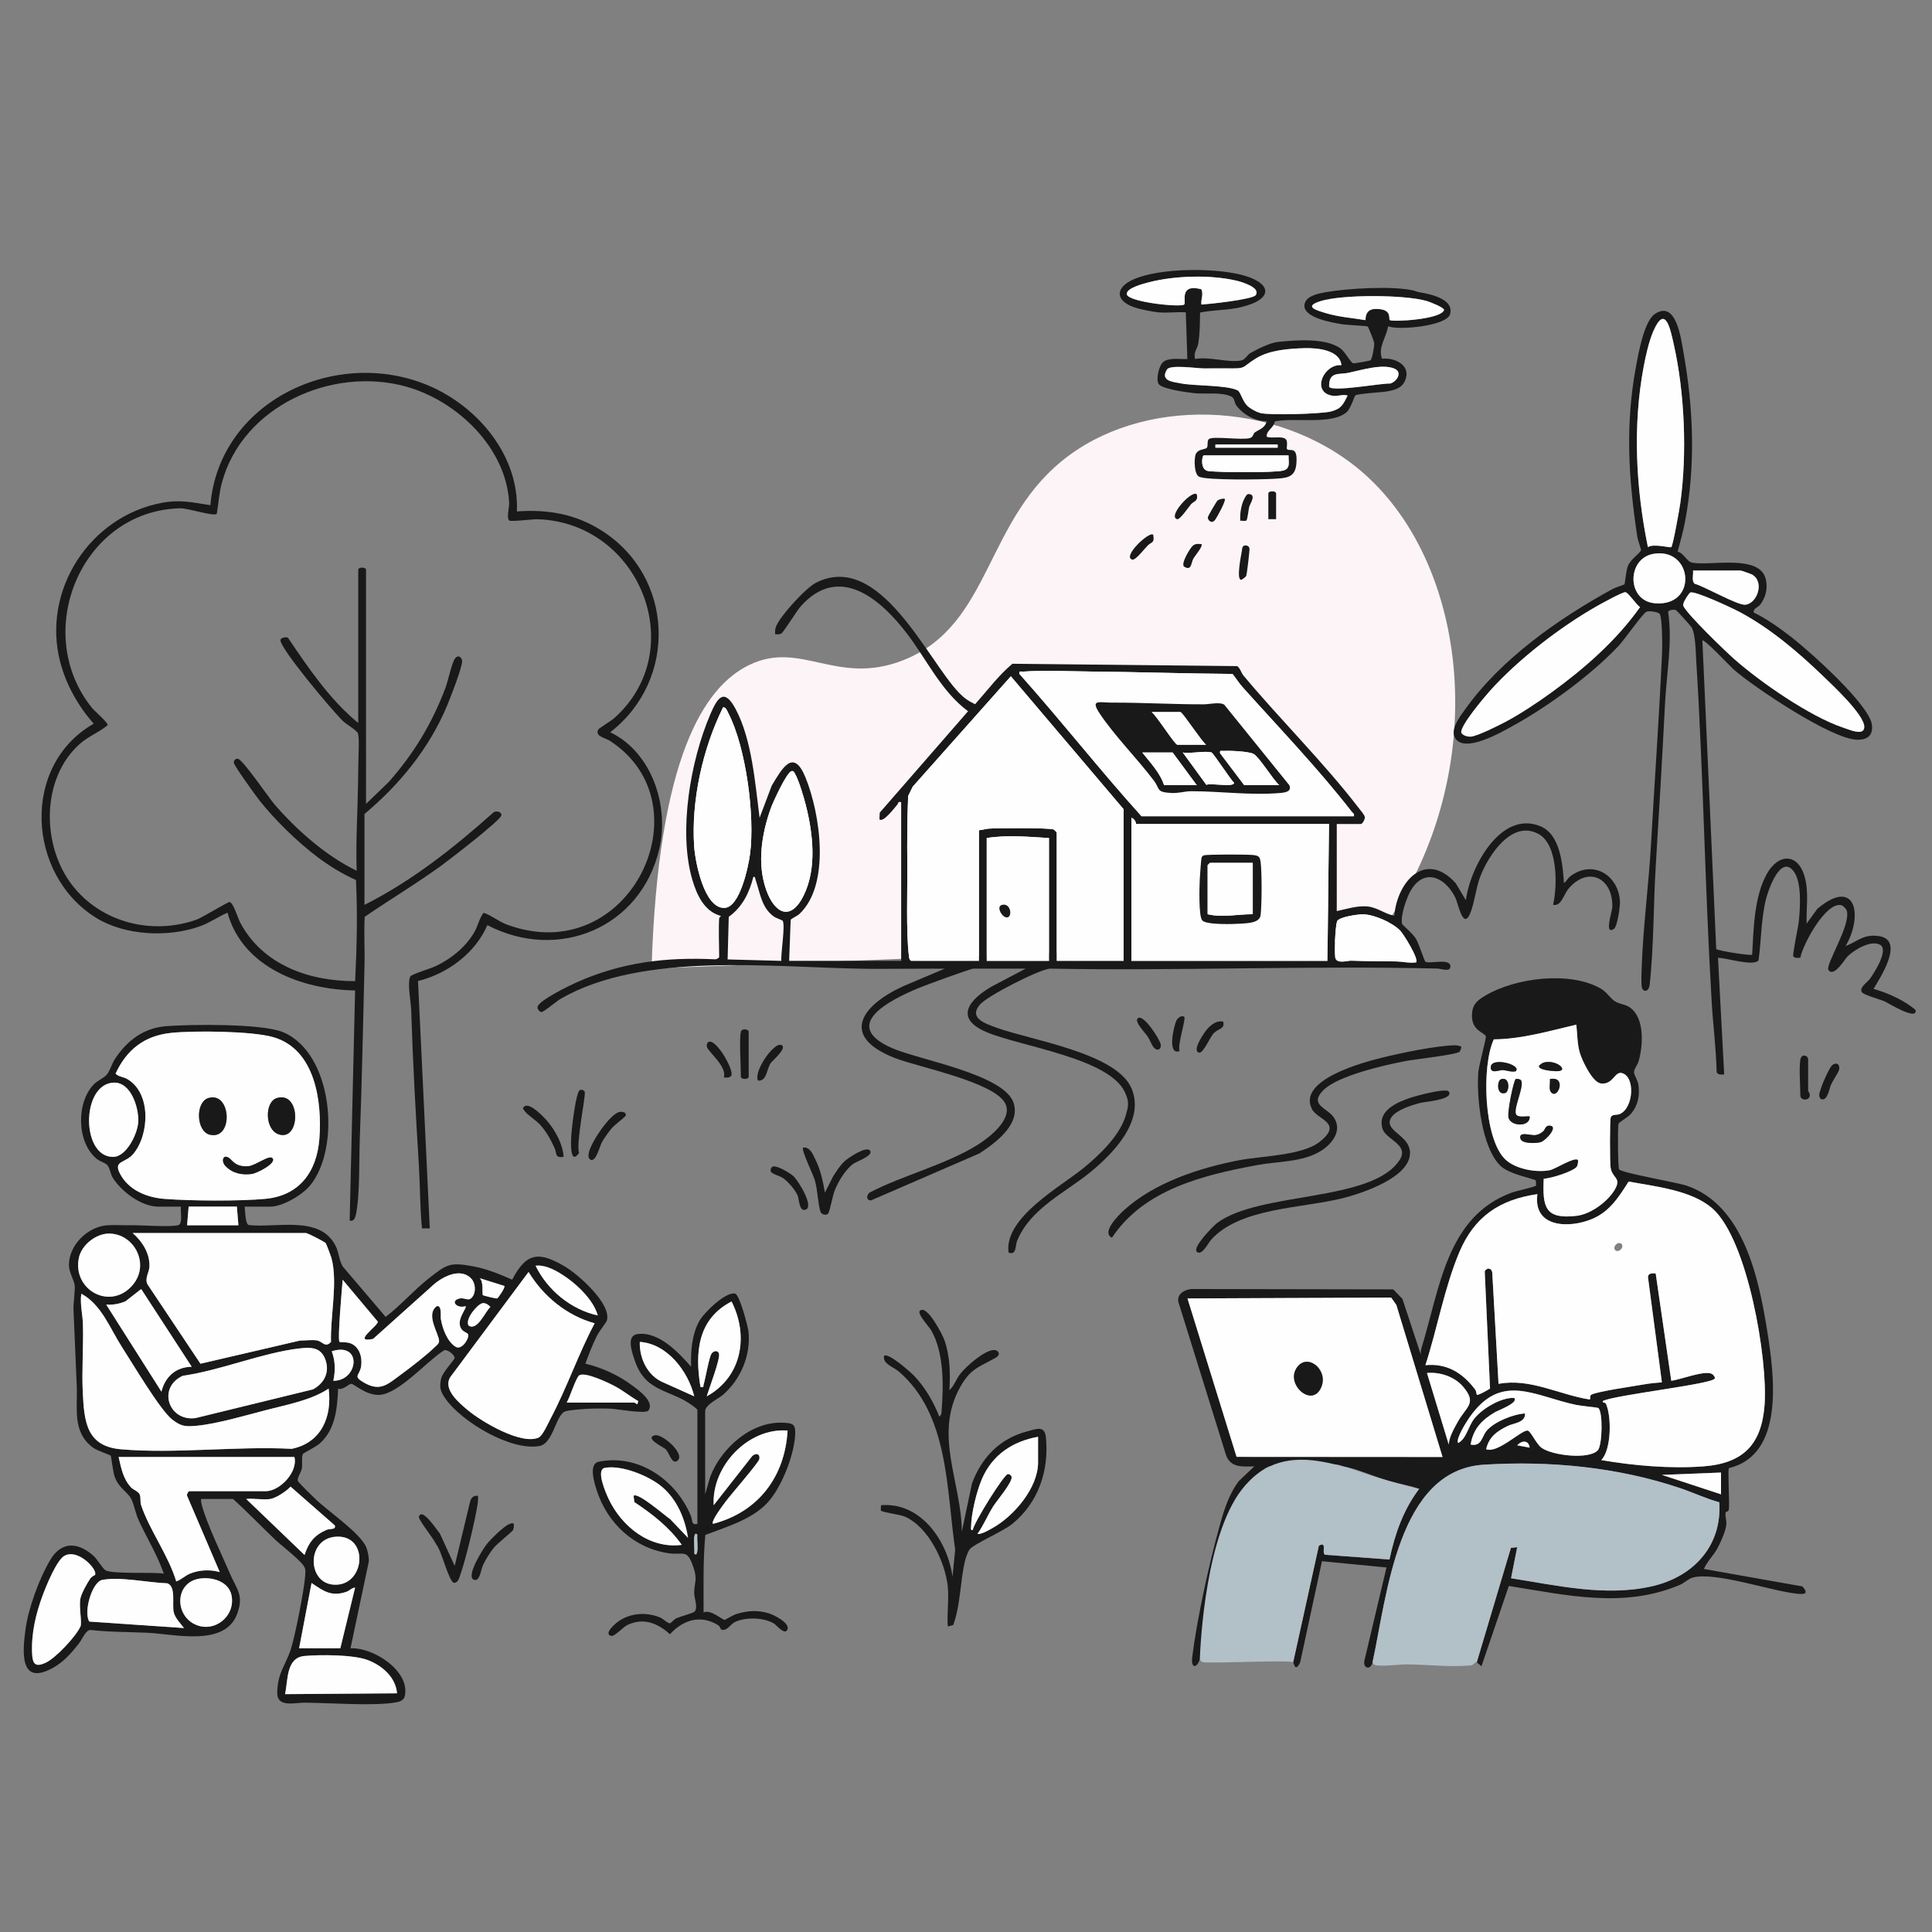 <?xml version="1.0" encoding="UTF-8"?>
<svg xmlns="http://www.w3.org/2000/svg" viewBox="0 0 1024 1024">
  <rect x="0" y="0" width="1024" height="1024" fill="#808080" stroke="none"/>
  <defs>
    <style>
      .cls-1 {
        fill: #fdf4f8;
      }

      .cls-2 {
        fill: #b2c0c8;
      }

      .cls-3 {
        fill: none;
      }

      .cls-4 {
        fill: #191919;
      }

      .cls-5 {
        fill: #fefefe;
      }
    </style>
  </defs>
  <rect class="cls-3" width="1024" height="1024"/>
  <g id="Capa_1" data-name="Capa 1">
    <g>
      <path class="cls-1" d="M728.33,498.53c62.02-80.02,53.23-192.69-2.86-245.21-43.25-40.5-115.04-44.22-158.8-11.98-45.19,33.29-40.43,89.82-87.89,108.57-35.32,13.95-54.29-10.9-81.88,2.64-23.47,11.51-48.11,48.3-51.55,160.75"/>
      <path class="cls-4" d="M635.95,879.4c-1.51,4.76-4.83,5.29-4.04-1.15,2.45-19.83,8.82-48.85,14.17-68.27,2.4-8.71,4.99-17.67,10.5-24.94l8.22-7.84c-6.15.17-12.61.87-14.99-6.03l-25.26-81.16c-.77-4.23,3.21-6.34,6.84-6.8l107.04.19,4.88,5.01,9.71,29.44c.01-1.11.06-2.25.39-3.32,9.8-31.78,13.27-69.7,47.84-82.42,2.2-.81,12.61-3.08,12.82-3.71.14-.42.1-2.39-.14-2.76-.56-.83-13.67-3.12-18.44-7.53-10.16-9.42-13.01-36.68-11.95-49.85.28-3.44,4.24-17.95,4.01-18.89-.52-2.16-7.76-2.89-7.37-11.64.24-5.48,2.83-7.52,7.22-10.13,15.76-9.34,44.72-13.05,61.02-3.63,3.11,1.8,5.07,5.09,7.37,6.64,2.56,1.73,5.53,1.53,8.15,3.4,7.91,5.66,6.92,20.3,4.56,28.48-.53,1.84-2.45,4.18-2.45,5.74s2,4.32,2.34,6.67c.83,5.76-.23,11.17-4.07,15.57-1.6,1.83-6.17,4.27-6.45,5.1-.53,1.61-.36,23.17.27,24.2,1.15,1.9,30.38,6.82,35.85,8.67,30.26,10.25,38.3,49.35,42.77,77.59,3.62,22.86,9.3,65.04-20.39,72.07-.73.85.41,18.59-.02,21.82-.2,1.54-1.57,1.09-1.71,1.74-.43,1.97.61,4.2.31,6.68-.44,3.61-3.04,9.29-4.83,12.55-2.11,3.83-5.36,6.74-7.02,10.7l52.2,9.23c3.56,4,1.2,4.31-3.04,3.86-13.64-1.44-42.79-11.68-54.96-8.58-2.33.6-4.75,2.99-6.84,3.88-29.94,12.68-59.94,5.47-90.74.61l-14.51,42.55-2.5-2.09,18.09-60.63,3.34-.36-3.26,16.45c24.43,3.85,50.09,9.88,74.71,4.26,21.85-4.99,37.19-21.33,35.66-44.53-7.14-1.96-13.9-5.19-20.9-7.54-33.06-11.12-69.06-14.57-103.97-12.37-45.66,2.87-51.2,69.25-58.92,104.73-1,4.58-5.8,3.22-4.04-1.97l11.45-48.31-34.2-3.31-11.55,53.6c-2.72,5.68-3.32.24-3.72,0l13.62-61.81c4.73-2.65,1.14,4.22,3.4,4.82l34.02,2.51c2.79-13.34,7.4-26.51,15.74-37.43-5.25-2.02-10.87-2.7-16.29-4.31-7.95-2.36-16.1-6.27-24.1-7.64-.53-.09-1.25-.76-2.79-.88-11.94-.99-24.03,1.48-35.97.88-2.43.02-11.02,7.69-12.8,9.87-15.11,18.49-16.7,68.32-24.3,92.34ZM835.49,543.08c-14.46,3.37-28.71,7.64-43.73,7.8-6.61,14.19-5.31,52.72,6.09,63.63,5.37,5.14,16.57,7.17,23.68,5.69,2.86-.59,13-7.18,14.79-5.4.3.29-.04,2.55-.41,3.3-1.31,2.66-14.25,6.59-17.69,6.63-.75,15.27.8,21.69,17.6,19.66,7.46-.9,16.79-7.79,20.31-14.31,3.31-6.13-1.78-5.49-2.51-11.55-.35-2.91-.45-24.61.13-26.29.63-1.83,3.24-1.08,4.81-1.79,7.33-3.28,8.25-19.86,1.09-21.7-3.94-1.02-4.56,6.29-11.15,5.5-4.43-.53-9.88-12.01-11.12-16.15-1.42-4.72-1.35-10.13-1.88-15.02ZM907.77,640.64c-11-9.82-30.59-11.76-44.53-14.38-5.19,8.14-9.97,15.81-19.18,19.76-12.13,5.19-31.6,4.84-29.18-13.09-20.18,2.96-33.4,11.93-41.37,30.76-7.85,18.55-11.75,40.65-17.99,59.9,11.5-1.12,19.86,4.23,26.4,12.96.59.78.71,2.62.83,2.71.63.49,5.96-2.57,7.02-3.25l-2.81-62.21c1.3-2.25,3.76-1.66,3.99.78l3.33,58.92c16.6-3.21,32.12,5.76,48.23,8.26.93-.12-.2-1.93.95-2.53,3.4-1.79,22.78-4.52,28.17-5.49,3.01-.54,6.19-.8,9.23-1.07l-7.37-55.71c.02-2.27,2.39-2.1,4.08-1.99l8.26,56.88c4.86-.55,17.38-5.59,21.42-3.7.72.34,1.84,1.54,1.66,2.45-.59,2.97-53.11,8.74-59.36,11.98-.31,1.29,1.15.42,1.62,1.41,3.06,6.43,3.03,24.36-2.45,29.9,17.18,2.95,36.59,4.65,54.04,3.34,21.23-1.59,30.96-11.56,32.53-32.6,1.79-24.09-8.9-87.38-27.49-103.97ZM764.58,772.23l-24.49-80.61-2.74-3.88-107.96.46,26.02,83.96,109.17.07ZM767.87,765.64c.2-4.08,2.82-8.49,4.81-12.09,4.51-8.15,10.46-9.73,2.6-18.8-4.45-5.13-12.28-7.71-18.95-7.02l11.54,37.91ZM846.83,768.73c2.5-2.68,2.84-20.8.25-22.49-.49-.32-9.34-1.13-11.59-1.61-22.67-4.8-39.85-17.52-56.73,6.74-1.43,2.05-7.4,11.41-5.92,13.44,4.49-2.28,5.26-8.86,8.72-13.12,4.28-5.26,14.06-11.05,20.95-10.79,2.67,2.53-8.59,6.65-10.14,7.57-7.06,4.19-11.41,8.71-12.94,17.15,5.99,1.2,5.77-4.09,8.63-7.44,3.95-4.65,14.19-8.72,20.23-9.04.28,4.94-5.99,5.03-9.36,6.71-5.6,2.78-9.72,5.69-11.25,12.24,6.01,2.42,18.46-9.97,21.88-9.9,1.69.04,4.54,6.94,7.39,9.07,5.65,4.22,25.25,6.42,29.88,1.44ZM810.75,767.29c-.45-4.12-4.28-3.94-6.59-1.23l6.59,1.23ZM912.18,780.48l-31.34,1.24,31.34,10.3v-11.54Z"/>
      <path class="cls-4" d="M129.67,639.52c.28,2.17.28,9.15,2.17,9.78,14.7,1.66,37.66-5.35,45.98,10.91,1.79,3.5,1.85,7.61,3.81,11.03l22.78,26.74c8.11-6.21,14.98-14.23,23-20.52,9.5-7.46,11.05-8.57,23.52-6.25,7.09,1.32,14.02,4.16,20.55,7.05,7.61-14.78,14.47-14.91,27.99-6.94,6.91,4.07,24.8,19.8,22.17,28.6-.34,1.12-4.1,5.73-5.22,7.99-2.32,4.67-4.37,9.94-6.16,14.85,9.03,2.2,17.58,6.13,25.01,11.69,3.13,2.34,11.74,8.39,8.44,13.11-1.45,2.07-16.55-.77-19.86-.92-3.59-.16-8.78-.15-12.34.05-2.7.15-9.73.65-11.84,1.35-5.16,1.71-6.3,17.02-13.77,18.38-15.19,2.76-41.36-12.98-49.82-25.12-2.58-3.7-3.31-5.73-2.31-10.51.74-3.5,6.93-9.75,7.16-11.02.27-1.52-4.46-5.55-6.14-3.68-8.68,5.56-23.57,22.8-33.76,23.23-7.09.3-13.3-5.85-14.84-5.84s-4.32,3.48-6.99,2.52c-.47,10.68-1.44,21.83-9.91,29.24-1.75,1.54-8.41,4.9-8.7,5.32-.88,1.3-.21,5.5-.58,7.66s-2.59,5-2.17,6.62c.24.95,8.29,8.65,9.78,10.08,6.6,6.29,23.74,17.92,26.58,25.36.77,2.01,1.4,5.19,1.28,7.35l-9.71,46c11.86-.63,31.51,11.79,28.84,25.13-.47,2.34-2.55,3.15-4.71,3.53-11.8,2.09-35.37.22-48.49.16-5.23-.03-14.59,2.78-14.47-5.32.17-10.53,4.39-14.46,7.1-22.64,2.34-7.06,7.2-31.86,7.72-39.3.1-1.36.23-2.44-.08-3.83-.74-3.3-12.39-12.04-15.51-15-7.6-7.22-14.85-14.84-22.66-21.86h-16.9c-.18,1.17.11,2.19.4,3.31,2.72,10.24,10.48,25.93,14.87,36.25,3.48,8.19,7.49,11.2,3.87,21.2-6.43,17.78-33.16,10.81-47.59,10.14-10.12-.47-20.24-.32-30.32-1.51-2.61.32-4.33,5.06-6.02,7.2-4.18,5.26-8.08,9.84-14.11,13.1-17.56,9.5-15.75-9.1-14.17-20.76,1.53-11.22,7.43-27.29,13.31-36.97s14.61-9.11,22.78-1.78c1.71,1.53,4.72,6.49,6.11,7.49,3.23,2.32,25.55.92,31.08,1.9-3.39-9.89-8.97-18.83-13.33-28.29-1.61-3.49-2.36-8.05-3.8-11.04-1.93-4.01-6.54-5.77-8.82-11.79-1.03-2.71-1.88-10.92-2.19-11.41-.27-.43-7.21-2.63-9.37-4.24-11.14-8.33-8.13-20.66-8.63-32.59-.56-13.36-1.15-26.94-1.72-40.32-.17-4.01.93-9.95.62-13.12-.26-2.64-3.04-6.89-3.04-10.82,0-10.54,9.87-20.22,20.19-21.03,3.42-.27,8.43.06,12.33-.02,5.38-.12,21.8,1.13,25.48-.08,2.51-.82.94-7.54,1.35-9.78h-11.96c-8.97,0-19.6-7.95-24.2-15.38-1.17-1.89-1.54-5.35-3.05-6.84-1.06-1.05-3.64-1.71-5.26-2.99-10.91-8.61-11.21-30.38-1.34-39.94,1.98-1.92,4.96-2.92,6.6-4.94s2.64-5.74,4.22-8.15c6.35-9.7,15.15-16.46,27.12-17.41,13.13-1.03,51.02-1.44,62.02,3.18,26.5,11.14,30.72,61.42,14.26,81.32-4.14,5.01-14.56,11.15-21.01,11.15h-13.61ZM90.74,547.44c-14.17,1.44-23.62,8.92-29.5,21.61,1.69,1.7,4.1,1.64,6.19,2.85,12.76,7.37,11.79,29.29,3.29,39.61-4.22,5.11-10.77,3.45-7.18,10.45,4.5,8.79,14.18,12.73,23.63,13.47,13.82,1.08,39.98,1.28,53.62-.04,17.97-1.74,27.13-14.4,28.48-31.7,1.55-19.78-2.16-47.56-24.4-53.98-11.37-3.28-42.06-3.51-54.13-2.28ZM60.12,573.82c-17.23.9-17.17,39.58-.1,39.35,7.13-.1,13.01-12.49,13.27-18.7.31-7.35-3.86-21.13-13.17-20.65ZM125.54,639.52h-25.56l-.82,9.89h27.21l-.82-9.89ZM57.66,653.83c-6.87.05-14.43,6.05-15.85,12.84-3.55,17.01,16.7,28.22,28.47,14.46,9.45-11.05.84-27.39-12.62-27.3ZM162.24,653.54h-91.94c5.12,4.41,9.13,10.74,8.91,17.74-.09,3.01-2.64,6.29-1.05,9.43l28.08,42.09,52.8-12.28c2.79.04,6.24-.51,8.93-.06,3.08.51,4.35,4.13,7.47.79-.44-13.54,3.77-31.76.17-44.7-.22-.79-2.71-7.39-2.99-7.69-.77-.81-9.24-5.13-10.38-5.32ZM316.84,697.22c-2.11-7.61-9.73-15.24-16.08-19.77-4.62-3.29-11.1-7.28-16.89-6.6,6.23,12.89,18.76,23.25,32.98,26.37ZM315.19,701.36c-14.76-4.06-27.18-14.26-35.04-27.21l-41.51,55.76c-3.97,6.52,4.69,13.65,9.38,17.57,7.17,5.99,28.34,18.59,37.48,14.44,2.16-.98,5.1-7.71,6.37-10.12,8.64-16.32,14.66-34.12,23.32-50.45ZM249.79,677.7c-5.94-6.37-16.21-.61-21.19,4.27l-30.87,27.67c-11.55,2.4,3.02-7.17,2.52-9.15l-18.63-22.21c-.29,3.91-2.86,31.83-1.66,32.97.2.19,3.65,0,5.55.65,4.91,1.67,6.56,7.29,5.93,12.05-.7,5.21-4.72,5.21,1.29,8.75,8.85,5.21,12.78.94,19.79-4.17,4.99-3.64,13.48-10.2,17.76-14.39.92-.9,2.42-1.89,2.45-3.29.08-3.79-7.45-14.13-1.21-18.57,2.84-.6,1.87,5.34,2.15,6.9.9,5.01,3.21,11.62,7.7,14.57,3.53,2.32,7.72-5.03,6.67-6.66-.46-.71-2.39-1.24-3.32-2.47-3.6-4.74,3.09-11.43,2.04-12.35-4.3,1.48-8.36-2.55-3.53-3.97,3.12-.92,5.04,1.97,7.21-.99,1.97-2.7,1.55-7.26-.65-9.62ZM267.37,681.58l-13.19-4.13c2.33,1.68,1.21,8.39,1.73,8.98.26.29,6.97,1.91,7.6,1.78.38-.08,4.21-5.43,3.86-6.63ZM101.63,724.42l-26.8-41.21-8.33,6.5c-3.23,1.38-6.71,2.01-10.21,1.74l29.27,46.15c1.99-7.95,7.68-13.08,16.07-13.19ZM174.18,735.97c-9.14,6.14-22.02,8.5-32.8,11.3s-26.47,7.41-36.96,8.38c-6.11.56-8.28.46-13.07-3.22-6.34-4.85-21.32-30.15-26.68-38.45-6.41-9.92-10.81-22.49-21.57-28.3-.78,5.35.7,10.99.85,16.04.35,11.99-.65,24.42-.07,36.34.75,15.33,1.86,28.49,20.21,30.08,28.79,2.5,61.36-1.77,90.53-.23,15.8-3.23,21.51-17.1,19.57-31.95ZM255.59,690.75c-2.78.74-9.31,8.61-7.23,11.86,4.74,2.93,8.76-7.38,11.57-9.92-1.01-1.12-2.81-2.34-4.34-1.94ZM158.32,714.74c-19.46,2.33-41.57,11.63-61.41,14.45-13.68,6.23-7.55,24.44,6.77,22.42l62.28-15.22c6.17-3.43,9.02-9.45,6.33-16.24-2.52-6.36-8.02-6.11-13.96-5.4ZM176.67,731.84c13.37.12,15.5-20.82-.83-15.64,1.91,5.4,1.98,10.07.83,15.64ZM300.35,743.39h35.87c.22,0,.88.76,1.63.84l.42-1.65c-4.24-2.42-8-5.56-12.35-7.86-3.23-1.72-16.39-8.06-19.06-5.63-1.8,1.63-4.84,11.61-6.51,14.3ZM156.05,772.24H62.88c1.29,5.72,2.4,11.67,6.57,16.1,1.15,1.22,3.89,2.17,4.56,3.69.79,1.79.15,3.88.8,5.79,4.5,13.29,14.46,26.55,18.6,40.36,2.82-.94,4.71-3.16,7.67-4.27,5-1.88,10.27-2.1,15.4-.68l-17.18-40.12c-.64-.9.56-2.74,1.11-2.74h40.4c7.54,0,17.21-10.19,15.25-18.13ZM143.27,794.49c-3.74.62-8.85-.45-12.78,0l30.92,29.68c2.21-6.63,5.06-10.36,11.5-13.24,2.07-.93,5.23.08,4.57-2.41l-23.49-20.59c-2.13,2.42-7.65,6.04-10.72,6.56ZM178.11,814.48c-15.48.95-15.44,23.86-1.87,25.37,17.24,1.92,19.98-26.49,1.87-25.37ZM50.37,834.75c1.6-2.77-9.1-14.25-16.28-10.1-4.13,2.39-9.61,15.91-11.4,20.74-3.7,9.97-6.15,20.24-5.67,30.98.25,5.59,1.7,7.37,7.03,4.99,5.38-2.4,16.19-13.98,18.62-19.32.92-2.02-.94-10.48-.03-14.85.58-2.78,3.53-8.02,5.19-10.49.83-1.24,2.46-1.81,2.55-1.96ZM105.54,836.73c-12.78,2.16-13,19.01-2.3,24.16,10.21,4.92,21.73-4.16,19.48-15.34-1.5-7.47-10.5-9.95-17.17-8.83ZM97.51,862.9c-1.81-2.41-4.61-5.2-5.38-8.21-1.11-4.37,1.39-13.77-3.46-15.5-10.03-.33-24.79-3.62-34.43-1.81-5.48,1.03-10.13,17.17-6.88,22.1l50.15,3.43ZM158.53,873.63h21.85l7.83-32.14c-1.91.08-2.81,1.6-4.75,2.25-7.98,2.66-12.02-.49-18.33-4.73l-6.6,34.62ZM210.45,897.49c-.74-8.64-8.01-14.8-15.65-17.67-7.58-2.84-25.06-2.87-33.42-2.11-9.79.89-8.69,12.91-10.28,20.22l59.36-.44Z"/>
      <path class="cls-2" d="M727.48,881.04c7.71-35.47,13.26-101.85,58.92-104.73,34.9-2.19,70.91,1.25,103.97,12.37,7,2.36,13.76,5.58,20.9,7.54,1.53,23.2-13.81,39.54-35.66,44.53-24.62,5.62-50.28-.42-74.71-4.26l3.26-16.45-3.34.36-18.09,60.63c-1.95.27-1.16,1.48-3.62,1.71-10.82.99-22.37-.51-33.21-.57-4.94-.03-10.47.99-15.61.57-1.66-.14-2.02-.12-2.81-1.71Z"/>
      <path class="cls-4" d="M381.16,486.62c.01-.23.86-.63.83-1.2-8.74-2.31-12.72-11.23-15.06-19.2-7.5-25.54-.92-63.11,9.46-87.41,3.82-8.95,7.34-14.51,13.46-3.1,8.71,16.24,10.4,39.64,12.75,57.73l6.44-17.05c5.48-9.11,11.46-20.09,17.87-4.37,7.87,19.3,13.43,56.99-3.31,72.5-1.02.95-4.39,2.43-4.53,3.07l-.81,21.68h59.38s0-84.08,0-84.08c-1.93-.54-1.39.49-1.88,1.05-1.28,1.46-7.66,10.08-9.65,8.01l.17-3.53,46.81-53.75c-14.26-10.56-21.79-27.26-32.3-41.06-14.05-18.44-36.04-37.33-56.34-14.59-2.14,2.39-9.15,13.75-10.3,14.43-1.05.61-2.16.45-3.29.42-.14-1.44-.07-2.7.45-4.08,2.04-5.44,15.69-20.47,21.25-23.27,33.63-16.91,58.56,40.32,75.62,58.24,2.79,2.93,4.98,4.43,8.64,6.2,6.45-7.23,12.37-15.24,19.77-21.46l119.16,1.27c1.7,1.24,2.02,3.42,3.29,4.95,19.49,23.38,42.55,46.07,61,70.09.86,1.13,3.25,3.87,3.36,4.96.12,1.21-1.3,3.67-2.1,3.67h-12.78v46.16c5.1-1.11,10.83-2.94,16.09-2.48,5.43.48,9.33,4,14.4,4.94,1.52-18.29,16.66-34.89,32.54-17.24l5.41,9.01c2.12-17.19,18.44-48.08,39.59-39.15,10.5,4.43,11.71,20.28,12.38,30.08,1.59-1.21,1.86-2.58,3.84-3.98,11.93-8.39,24.94-.11,25.84,13.48.17,2.61-1.32,13.63-3.27,14.85-5.19,3.26-.89-9.04-.8-11.57.56-15.26-12.63-22.18-23.12-9.88-2.8,3.29-3.81,9.48-8.26,8.63,2.33-9.92,2.62-31.7-7.49-37.44-14.23-8.09-26.72,11.13-31.08,22.39-2.38,6.13-3.21,14.87-5.55,20-3.72,8.13-6.2-5.79-7.68-8.8-5.21-10.55-16.15-15.95-23.4-4.13-2.35,3.84-5.88,13.88-4.8,18.12.13.52,5.55,4.95,7.27,7.75,1.57,2.55,4.52,11.87,5.06,12.25,1.87,1.32,13.28-2.08,13.25,2.43-.02,3.3-4.63,1.25-6.98,1.19-68.37-1.62-136.97,1.31-205.36.04-6.08.66-33.03,14.43-37.01,19.05-6.23,7.24,2.99,10.14,8.95,12.31,18.28,6.63,63.79,13.38,71.51,32.38,6.89,16.95-9.58,33.95-21.58,43.85-13.63,11.24-32.04,19.34-39.18,36.67-.97,2.37-.3,8.02-4.54,6.18-2.41-18.6,27.76-34.9,39.97-44.94,8.46-6.95,19.22-17.21,22.26-28.03,1.42-5.06,1.7-6.97-.5-11.82-8.26-18.3-55.38-24.32-73.5-32.04-17.44-7.43-8.89-17.49,3.28-24.36l17.55-9.24h-27.62c-1.59,0-25.88,8.92-29.24,10.33-15.14,6.34-41.74,19.68-13.78,31.86,14.12,6.15,59.26,13.82,64.24,28.92,3.81,11.55-9.69,21.28-18.08,26.82l-57.56,24.94c-2.66-.23-2.34-2.74-.65-4.21,17.67-9.15,40.37-14.77,57.06-25.16,6.33-3.94,19.08-13.77,14.8-22.09-5.85-11.36-46-19.18-58.42-24.02-29.71-11.59-17.64-28.09,4.64-38.2l21.73-9.18c-5.36-.08-10.74.06-16.11.03-8.41-.05-17.21.16-25.53.04-49.56-.66-118.44-9.3-162.05,15.97-1.93,1.12-9.01,7.14-10.16,6.95-.97-.16-2.5-1.82-1.81-3.2,1.72-3.47,16.42-10.7,20.51-12.52,24.04-10.68,47.27-13.47,73.53-12.22.68.03,2.06-.77,2.06-1.24,0-6.71-.39-13.98,0-20.61ZM605.03,432.62h112.55c.35-1.43-.59-1.65-1.23-2.48-17.18-22.24-38.86-44.87-57.74-65.92-1.87-2.08-3.57-4.81-5.35-7.02-25.14-.17-50.33-1.06-75.4-1.28-11.24-.1-24.5-.76-35.51.04-1.23.09-2.39-.64-2.04,1.23,22.09,24.72,42.53,50.86,64.72,75.43ZM482.99,509.28h35.87v-69.24c1.82-.12,3.48-.73,5.33-.86,4.26-.31,32.25-.47,34.24.46.39.18,1.66,1.49,1.66,1.64v68h35.46v-80.37l-59.78-70.46-51.99,58.47-2.44,4.98c-.49,11.94-.56,23.97-.44,35.9.14,14.04-.72,35.53.82,48.64.11.97.21,2.51,1.28,2.84ZM383.23,374.93c-10.75,21.66-16.97,49.47-15.3,73.8.54,7.93,5.25,33,16.14,32.46,8.18-.41,12.62-22.11,13.46-28.49,2.66-20.24-2.11-56.6-11.53-74.79-.49-.94-1.32-3.35-2.77-2.99ZM419.51,408.72c-2.53.55-9.81,16.45-10.93,19.58-4.87,13.56-7.41,29.37-2.5,43.29,4.45,12.62,13.02,17.01,19.91,2.96,7.07-14.41,4.91-32.78,1.1-47.87-1.01-3.98-3.75-13.31-5.71-16.55-.47-.78-.7-1.67-1.87-1.41ZM602.14,436.75c-.14-1.41-1.08-2.87-2.47-3.3v75.84h103.9s.82-72.54.82-72.54h-102.25ZM555.97,444.17c-10.86-.65-22.14-1.72-32.98,0v65.12h32.98v-65.12ZM414.83,487.98c-.14-.22-3.65-1.44-4.76-2.25-6.51-4.74-7.2-12.55-9.56-19.31-.28-.79-.1-1.89-1.21-1.65-2.19,8.53-5.79,15.91-13.05,21.17l-.6,22.58,28.48.76c-.36-3.99,2.21-18.88.69-21.31ZM742.03,493.09c-4.14-4.15-13.39-8.2-19.22-8.48-2.64-.12-13.31,1.33-14.17,3.78-.89,2.56-1.61,17.33-.85,19.54,1.06,3.07,6.48,1.17,8.55,1.26,8.13.39,15.82.21,23.78.39,3.27.07,6.98,1.03,10.44.51,1.69-1.59-6.6-15.07-8.54-17.01Z"/>
      <path class="cls-4" d="M193.16,479.61c25.17-12.66,47.5-30.36,68.44-49.04,1.27-1.06,4.54-.31,4.11,1.63-.61,2.78-27.31,23.3-31.42,26.3-13.29,9.71-27.44,18.13-41,27.43-.46,8.74.13,17.53-.1,26.28-.8,30.52-1.33,61.33-2.5,91.47-.42,10.93.12,30.03-2.05,40-.36,1.68-1.01,3.94-3.31,3.26l2.88-121.99c-27.74-.42-59.54-11.95-67.63-41.21-4.95,2.14-9.51,5.39-14.62,7.22-16.85,6.04-39.9,4.95-55.19-4.61-36.53-22.83-39.71-80.7-1.12-102.76-8.17-9.36-14.52-20.46-17.7-32.57-9.96-37.99,15.58-77.4,53.96-84.53,9.68-1.8,16.12-.21,25.6,1.28,4.62-55.21,66.76-84.23,115.74-63.36,26.1,11.12,48.02,37.22,46.7,66.66,16.29-1.17,30.91,1.3,44.78,10.05,38.71,24.42,40.59,79.2,4.7,106.99,21.99,10.55,31.38,38.87,26,61.86-9.79,41.83-53.56,59.94-91.12,40.37-6.48,14.95-21.12,25.75-36.76,29.62l6.24,131.12h-4.13c-1.11-11.08-.97-22.28-1.65-33.38-1.7-27.51-3.22-54.88-4.08-82.47-.13-4.1-2.19-14.25-.46-17.7.57-1.13,10.79-4.18,13.49-5.47,8.15-3.9,15.59-9.87,20.26-17.67,2.22-3.71,2.68-7.56,5.13-10.6,4.36,1.48,7.87,4.62,12.48,6.32,64.81,23.78,106.41-63.6,54.54-97.38-2.74-1.79-8.46-2.48-6.13-6.26.26-.43,6.8-4.5,8.24-5.78,40.53-35.98,13.9-103.56-40.39-105.48-2.93-.1-14,1.4-15.12.69-1.68-1.07,0-7.11-.11-9.32-1.46-29.22-27.6-54.16-54.61-61.68-39.15-10.89-86.79,10.24-97.71,51.17-1.5,5.63-1.67,10.68-2.66,16.3-2.02,1.41-15.2-3.07-19.39-2.97-52.63,1.29-79.06,66.05-46.61,105.94,1.33,1.63,8.46,7.69,8.19,8.99-4.63,3.91-10.17,5.84-14.81,9.98-20.58,18.33-20.29,53.85-3.97,74.88,15.37,19.81,42.27,26.58,65.81,18.26,3.2-1.13,16.66-9.54,17.64-9.35,1.93.37,4.37,8.62,5.58,10.9,11.96,22.46,36.46,31.09,60.91,31.03.87-17.82,1.33-35.74.43-53.6-7.21-3.24-13.83-7.29-20.15-12-10.54-7.87-22.77-19.8-30.92-30.09-1.88-2.37-13.72-18.74-13.69-20.16.03-1.2.85-2.06,2.08-2.05,2.41,0,16.42,20.61,19.42,24.1,11.6,13.5,27.61,27.64,43.65,35.27-.56-15.5.5-31.05.72-46.46.05-3.24.13-6.68.14-9.96.02-3.69.65-13.62-.19-16.37-.47-1.52-6.04-4.78-7.7-6.31-5.05-4.65-34.19-39.31-33.38-43.28.24-1.15,2.91-1.72,3.98-1.09,10.85,16.07,22.21,32.83,37.25,45.17v-81.19c0-1.55,4.12-1.55,4.12,0v124.06l11.97-11.53c13.33-15.06,22.99-31.04,30.1-49.87,1.43-3.78,3.31-13.07,5.04-15.57,1.67-2.41,3.81-.66,3.83,1.37.04,3.31-6.22,19.35-7.91,23.4-9.47,22.69-25.08,41.86-43.85,57.56v48.22Z"/>
      <path class="cls-2" d="M711.81,777.18c7.94,1.98,8.61,3.19,24.1,7.64,6.86,1.97,12.54,3.4,16.29,4.31-8.34,10.92-12.95,24.09-15.74,37.43l-34.02-2.51c-2.26-.6,1.33-7.47-3.4-4.82l-13.62,61.81c-1.97-1.24-40.1.51-46.67.06-1.67-.12-2.02-.14-2.81-1.71.27-7.37,2.98-68.88,24.3-92.34,2.17-2.39,6.15-6.77,12.8-9.87,13.5-6.3,28-2.68,38.75,0Z"/>
      <path class="cls-4" d="M889.17,292.38c3.2.64,4.84,5.31,7.78,5.86,9.58,1.82,35.92-4.73,38.97,8.85,1.09,4.83.01,9.3-2.84,13.21-1.24,1.7-3.81,1.97-3.58,4.33,6.87,3.33,14.08,8.47,20.18,13.22,9.26,7.21,41.51,35.85,42.52,46.54.52,5.5-2.49,7.77-7.88,7.68-13.55-.23-54.51-27.69-65.55-37.33-1.39-1.21-15.63-16.4-16.47-15.26l7.34,163.51c.66.93,18.35,3.68,19.04,3.01.8-13.7.98-30.66,7.82-42.88,5.97-10.68,16.35-11.23,19.98,1.48,2.37,8.29.8,16.45,1.07,24.9l5.73-7.86c20.56-17.16,24.27,3.99,14.9,19.83,6.79-2.73,9.55-6.47,17.66-5.31,13.82,1.98.84,21.87-2.83,27.96,7.8,2.26,15.99,5.91,22.26,11.15,1.29,6.15-14.74-3.76-16.19-4.43-2.62-1.2-11.46-3.49-12.3-5.05-1.36-2.53,2.92-5.02,4.44-7.16,2.14-3.02,10.22-15.48,5.09-17.99-4.9-2.4-13.41,2.76-16.94,6.15-1.62,1.55-7.25,11.4-10.21,7.38-1.95-2.64,11.97-23.76,9.67-31.48-.28-.94-1.97-2.72-2.89-2.93-8.23-1.9-20.43,20.87-21.73,27.85-1.18.15-2.95.31-3.72-.74-.56-.76,2.66-15.81,2.94-18.6.68-6.97,1.62-20.41-2.59-26.24-6.96-9.63-13.59,9.49-14.85,14.58-2.59,10.53-2.47,21.82-3.91,32.36-2.71,3.45-17.12-1.35-21.51-1.31l3.29,61.82c-1.54.04-3.44.37-4-1.36-.29-12.35-1.89-24.64-2.62-36.94-3.58-60.1-4.41-120.42-8.18-180.59-.3-4.81-.33-14.51-2.5-18.11-.48-.79-7.73-8.85-8.29-9.09-1.13-.49-3.84-.13-4.12,1,2.37,16.18-.82,32.32-1.65,48.46-1.47,28.67-3.11,57.13-4.9,85.77-1.29,20.61-.99,43.23-3.27,63.5-.38,3.4-3.24,4.01-4.03,1.47-.58-1.87-.25-8.17-.17-10.62.71-21.59,3.75-44.19,4.97-65.92,1.88-33.43,4.31-67.18,5.81-100.52.16-3.49.22-18.98-1.23-21.1-.78-1.15-5.73-1.79-7.02-1.21-1.92.86-11.72,14.81-14.45,17.75-14.3,15.41-37.79,32.55-56.24,42.69-6.18,3.4-25.94,14.95-30.8,6.39-2.61-4.61,2.74-11.39,5.47-15.22,19.03-26.69,49.67-48.15,78.12-63.68,1.53-.83,6.01-2.17,6.22-2.43.33-.39.81-7.42,1.96-10,1.57-3.51,6.05-6.28,6.85-8.04.15-.34-1.7-5.33-1.98-7.14-4.67-30.93-6.46-59.28-.7-90.28,1.26-6.79,4.29-24.05,10.04-27.88,11.3-7.52,13.83,13.12,15.12,20.34,5.36,30.02,6.48,60.33.72,90.3-.99,5.17-2.46,10.31-3.81,15.38ZM885.79,290.03c.96-.72,4.45-20.68,4.85-23.6,3.58-26.04,2.3-58.07-3.45-83.72-1.78-7.94-4.47-21.94-10.86-7.25-2.34,5.39-4.03,12.95-5.13,18.77-5.93,31.34-4.16,64.72,2.24,95.79,2.57-2.05,11.86.38,12.36,0ZM876.51,293.52c-14.35,2.32-14.47,24.92.58,26.22,22.93,1.98,20.29-29.6-.58-26.22ZM897.34,302.39c.3,1.99-.87,5.57.84,6.99,5.26,1.46,22.56,11.39,26.73,11.14,6.38-.39,10.58-12.15,3.71-16.01-.65-.37-5.78-2.12-6.12-2.12h-25.15ZM789.67,366.2c-2.81,3.12-16.16,18.83-15.13,22.22.95,1.5,3.42,2.14,5.1,1.99,3.55-.3,14.79-5.96,18.48-7.93,7.79-4.14,16.96-10.25,24.13-15.45,17.55-12.73,34.48-27.55,47.02-45.28-2.14-1.27-6.15-7.71-7.81-7.88-1.48-.15-12.71,6.04-14.98,7.32-19.65,11.17-41.74,28.21-56.82,45ZM966.07,358.15c-13.2-12.69-27.8-25.11-44.09-33.82-3.47-1.85-23.98-11.53-26.13-10.25-.64.38-4.32,5.56-3.68,7.02,1.93,4.42,22.23,24,27.05,28.25,13.98,12.33,40.19,30.46,57.69,36.3,3.32,1.11,11.19,4.65,11.2-.41.02-6.46-17.12-22.37-22.04-27.09Z"/>
      <path class="cls-4" d="M614.1,165.55c-3.4-.3-9.7-1.57-12.97-2.7-10.29-3.56-9.97-10.54-.37-14.76,13.94-6.13,41.78-6.13,56.5-2.61,16.36,3.91,18.84,12.71.98,17.21-7.27,1.83-14.88,1.48-22.18,2.97-.12,5.6-.04,11.17-1.01,16.71-.4,2.27-2.69,4.65-1.58,7.9,7.32-1.42,17.56,2.09,24.31.8,2.34-.45,3.19-2.97,5.06-4.01,3.91-2.15,10.19-5.4,14.75-5.86,9.48-.96,24.87-2.21,32.84,3.42,2.5,1.77,5.46,7.67,6.82,7.92.67.13,8.94-1.27,9.24-1.63.86-1.03,2.06-7.69,1.85-9.35-.09-.67-3.06-8.27-3.45-8.51-.56-.35-11.2-.81-13.27-1.15-4.99-.82-22.51-3.57-20.02-11.26,1.27-3.93,7.19-5.07,10.82-5.73,11.43-2.07,35.78-3.52,46.76-.92,1.04.25,1.11.58,4.14,1.09,5.6.96,17.53,3.72,15.22,11.5-1.83,6.18-27.13,8.64-32.81,6.35-.91,5.96-5.52,11.03-3.22,17.23,6.02-.78,14.61,2.84,12.73,10-1.41,5.36-5.36,6.44-10.05,7.29-3.02.54-15.39,1.12-16.84,2.13-.45.32-2.39,6.8-4.47,8.73-7.66,7.12-28.31,2.82-38.24,5.05-.44,3.55-4.57,4.65-4.25,8.11,2.58,1.16,8.79-.73,10.34,1.62.92,1.4,0,4.54.41,4.95,1.5,1.5,5.84-2.2,4.95,7.9-.65,7.44-5.53,7.43-11.95,7.83s-34.88.84-39.44-1.04c-2.83-1.17-2.8-9.03-2.07-11.6.95-3.3,5.3-2.76,6.06-3.84.75-1.07-.1-3.78,1.13-4.64,2.32-1.62,17.62.78,21.76-.5,1.69-.52,1.69-2.35,2.45-2.9,2.41-1.76,5.39-2.21,6.35-6.01-6.08.13-12.44-3.51-16.05-8.28-1.15-1.52-.84-3.83-2.66-4.76-4.99-2.55-14.2-1.24-19.62-1.81-3.55-.37-17.33-2.19-18.98-4.93-1.48-2.45.19-9.72,2.45-11.58,3.1-2.55,9.05-1.36,12.81-1.61l-.83-24.73c-4.69-.3-9.8.41-14.43,0ZM665.56,156.41c2.78-4-7.5-7-9.98-7.6-13.82-3.3-32.98-2.76-46.69.81-2.28.59-12.22,3.02-11.65,6.36.71,4.19,28.75,7.08,30.43,5.41,1.23-1.23-3.03-11.16,9-8.1,1.42,2.58-.32,5.35.11,8.14,4.15-.28,27.15-2.67,28.78-5.02ZM736.58,169.63c1.04,1.08,27.02-.18,28.81-5.32,0-1.37-7.63-4.32-9.22-4.78-11.63-3.39-44.93-3.56-56.44.13-8.92,2.86-2.1,4.78,2.99,6.31,6.8,2.04,14.04,2.57,21.02,3.71.03-5.4,3.24-6.5,8.21-5.74,5.58.86,4.03,5.07,4.62,5.69ZM710.99,193.57c-.81-8.16-12.8-9.22-19.37-9.05-8.42.22-18.69.96-25.91,5.41-8.26,5.1-4.5,5.47-16.14,5.28-3.87-.06-7.7.09-11.52.04s-17.82-2.09-19.48.52c-3.91,6.16,3.18,6.64,7.33,7.43,7.59,1.44,24.38.81,30.09,3.71,1.51.77,2.61,5.78,5.07,8.12,1.68,1.6,4.64,3.21,6.87,3.85,4.6,1.32,32.4.52,37.49-.8,5.52-1.42,6.45-3.68,8.86-8.45-2.92-.84-5.17.64-8.27.07-11.23-2.07-4.24-17.01,4.98-16.15ZM704.47,205.04c1.93,2.83,27.66-1.99,32.32-1.75,3.51-.9,6.69-5.95,2.43-7.85-6.46-2.88-17.83.78-24.6,2.17-5.03,1.03-10.4-.86-10.15,7.43ZM677.18,235.62h-32.98v1.65h32.98v-1.65ZM682.95,241.39h-44.94c-.93,0-2.09,7.72,2.43,8.28,5.92.74,34.24.9,39.43-.22,4.36-.94,2.93-4.6,3.07-8.06Z"/>
      <path class="cls-4" d="M369.62,747.1c-12.12-11.02-26.89-7.79-33.01-25.52-1.52-4.4-4.95-13.65,1.23-14.49,11.26-1.54,21.77,9.69,28.48,17.35-.31-8.02.35-17,4.28-24.17,2.42-4.42,13.96-15.81,19.06-14.61,2.31.55,6.79,17.36,7.08,20.33,1.2,12.5-4.17,25.11-13.53,33.26-2.37,2.06-9.46,5.31-9.46,8.68v44.1l2.66-9.3c5.84-15.24,21.91-29.69,39.02-28.65,4.31.26,6.13.52,6.06,5.3-.15,10.67-6.55,27.02-13.25,35.39-8.16,10.21-22.52,14.21-34.4,18.78-1.26,13.67-.9,27.4-.92,41.13,3.36-2,9.97,3.88,11.14,3.88.36,0,4.42-2.58,6.48-3.18,5.94-1.73,11.02-2.08,17-.27,2.61.79,10.79,4.89,9.92,8.21-1.07,4.05-5.92-2.01-7.13-2.75-5.32-3.29-14.9-3.57-20.55-.99-2.72,1.24-4.23,4.91-7.23,4.22-.69-.16-.9-1.79-1.87-2.4-9.24-5.77-18.58-2.89-25.59,4.77-6.45-5.81-13.77-8.89-22.29-5.03-2.58,1.17-7.04,6.41-8.91,5.91-3.64-.96,1.01-5.25,2.04-6.19,6.43-5.88,16.23-6.87,24.11-3.48,1.44.62,4.04,3.17,5.05,2.99.69-.12,2.01-1.96,3.25-2.56,2.08-1,8.68-2.71,9.66-3.53,2.24-1.87-.1-7.37-.08-9.91.05-5.63,1.9-7.02-.36-13.59-3.49-10.17-4.85-6.37-13.08-7.53-18.38-2.59-32.67-15.97-38.24-33.48-1.22-3.84-4.4-13.9,1.07-15.02,21.16-4.32,40.93,9.64,48.84,28.59,1.12,2.69.1,5.13,3.49,4.35v-60.59ZM374.57,740.09c18.65-10.25,22.43-32.01,13.17-50.28-18.06,9.33-19.49,27.12-16.48,45.33,2.14.24,1.31,0,1.67-1.2.98-3.34,2.88-14.49,4.18-16.44,1.04-1.57,3.43-2.06,3.98.03.73,2.75-5.42,18.75-6.52,22.56ZM367.96,740.08c-3.25-13.34-14.33-27.89-28.86-28.85-.3,8.52,3.98,17.77,12.07,21.32l16.78,7.53ZM417.44,758.22c-20.99-1.63-40.36,19.03-39.17,39.57l20.46-26.1c1.94-1.64,4.19-1.33,3.74,1.62-.29,1.91-15.35,19.09-17.87,22.56-1.28,1.75-7.87,10.32-6.73,11.81,24.01-6.22,38.17-24.96,39.57-49.46ZM351.12,788.25c-6.85-5.91-21.6-11.95-30.57-10.24-4.87.93.53,13.22,1.92,16.21,6.86,14.75,21.82,26.87,38.89,24.59-6.6-9.37-15.65-16.35-25.14-22.68l-.42-3.29c2.18-2.22,16.7,10.57,19.4,12.34l9.46,9.91c-1.54-10.01-5.71-20.09-13.55-26.84ZM369.61,813.46c-1.02-1.34-1.49.02-1.65,1.22-.34,2.69.24,5.9,0,8.67,1.02,1.34,1.49-.02,1.65-1.22.34-2.69-.24-5.9,0-8.67Z"/>
      <path class="cls-4" d="M502.37,841.07c-1.33-13.11-10.23-31.86-22.9-37.28-2.59-1.11-12.38-2.3-12.59-3.22-.18-.78.15-1.89.03-2.77,21.22-1.8,35.39,19.04,37.94,37.91l1.42-14.39c-4.72-32.03-3.3-71.6-29.9-94.39-3.06-2.62-8.63-4.01-7.8-8.26,2.07-2.11,14.23,8.74,16.09,10.7,5.74,6.06,10.14,13.69,13.18,21.44,1.38-.94,1.18-2.25,1.28-3.66,1.02-13.17,1.16-30.66-5.68-42.22-1.19-2-7.46-8.61-5.91-10.16,3.74-3.74,12.13,12.99,13,15.43,3.01,8.43,3.21,17.75,2.67,26.6,2.59-2.32,3.57-5.8,5.78-8.64,3.08-3.94,12.85-12.6,17.87-12.63,2.24-.02,3.97,2.36.83,4.13-8.89,5.02-13.31,5.63-18.89,15.74-13.98,25.34.8,50.19,1,76.41l5.37-25.53c5.15-13.79,14.72-23.82,29.26-27.62,4.93-1.29,9.28-3.38,9.93,3.24,1.75,17.57-4.03,34.57-17.79,45.78-5.06,4.13-20.39,10.57-22.68,13.6-.96,1.28-1.96,4.25-2.36,5.88-2.65,10.71-2.37,23.56-6.28,34.11l-2.89.82c-.5-6.76.67-14.37,0-21.02ZM550.2,761.52c-13.57,2.42-24.36,9.63-29.83,22.52-2.72,6.41-5.56,17.93-5.66,24.85-.01.92-.45,2.3.85,2.08.83-4.34,16.42-29.21,18.57-29.67.81-.17,1.81.65,2.01,1.31.82,2.73-7.78,12.69-9.7,15.74-3.01,4.79-5.11,10.07-8.4,14.69,2.41.17,6.05-2.04,8.26-3.29,11.18-6.31,23.9-21.16,23.9-34.64v-13.6Z"/>
      <path class="cls-4" d="M774.48,554.63c.25.36-.45,2.25-.78,2.72-1.12,1.58-24,4.14-28.25,4.94-11.07,2.09-36.11,7.69-43.94,15.43-7.97,7.88,1.9,9.43,5.35,14.42,4.89,7.05-.85,14.21-6.82,17.91-9.69,6.02-22.76,5.42-33.76,7.47-28.58,5.32-59.93,12.86-76.94,38.5-5.81-2.8,3.57-12.05,6.63-14.81,16-14.42,39.57-22.14,60.38-26.19,11.99-2.33,33.86-2.54,43.01-9.76,12.84-10.14-.96-11.61-3.95-17.34-8.08-15.5,26.98-24.82,36.83-27.27s28.74-6.41,38.76-6.62c1.34-.03,2.22.34,3.46.62Z"/>
      <path class="cls-4" d="M767.88,578.54c2.92,4.27-12.68,5.4-15.01,6-4.64,1.2-15.95,4.51-16.32,10.12-.35,5.4,10.8,7.9,10.79,16.43-.01,12.98-25.18,21.31-35.51,23.93-21.65,5.49-54.71,4.93-70.09,22.25-1.15,1.3-4.82,8.68-7.44,6.16-2.35-2.26,8.56-13.53,10.77-15.19,22.46-16.87,82.29-10.91,96.79-33.48,5.2-8.09-7.29-10.75-9.07-16.4-3.09-9.82,8.11-14.37,15.49-16.75,2.84-.92,18.23-5.06,19.59-3.07Z"/>
      <path class="cls-4" d="M253.35,792.85c.11,1.45,0,2.87-.21,4.32-1.29,8.69-6.33,29.57-9.25,37.73-.58,1.62-1.01,3.9-3.22,4.06-2.83-.5-6.67-17.4-9.43-20.29-.88-2.51-9.6-13.22-9.21-14.68,1.49-5.58,9.79,7.4,11.06,8.71l7.9,17.23,8.22-34.24c.63-2.02,1.91-3.2,4.15-2.84Z"/>
      <path class="cls-4" d="M437.24,632.1l4.27-8.49c1.88-2.83,3.5-5.63,6-8.01,1.84-1.76,11.74-8.48,13.63-5.74s-6.99,5.58-9,7.07c-4.14,3.08-7.91,9.38-9.77,14.14-1.09,2.8-2.46,10.71-3.41,12.1-.78,1.15-3.54.7-4.07-.9-1.44-4.34-1.46-11.39-3.02-16.77-.86-2.99-7.35-16.07-6.19-17.3,3.71-.35,5.12,3.6,6.47,6.3,2.78,5.55,4.01,11.54,5.08,17.6Z"/>
      <path class="cls-4" d="M272.31,807.69c.07,1.13.13,2.24-.4,3.3-.38.76-8.5,7.26-10.29,9.49-2.07,2.57-4.26,6.17-5.67,9.17-1.08,2.31-1.59,8.68-4.65,7.7-4.81-1.53,4.84-16.57,6.66-18.88,1.62-2.06,12.03-13.12,14.36-10.78Z"/>
      <path class="cls-4" d="M307.4,577.74c.94-.3,1.88-.06,2.47.78.95,1.34-4.84,28.01-2.92,32.57-5.16,7.15-4.32-6.59-4.11-9.88s2.41-22.78,4.56-23.47Z"/>
      <path class="cls-4" d="M298.7,613.14c-4.79.75-3.51-1.91-4.78-4.7-1.98-4.37-4.34-8.65-7.57-12.22-2.3-2.55-6.77-5.19-8.28-7.38-.77-1.11-1.48-1.27,0-2.5,2.96-1.96,10.45,5.97,12.36,8.28,4.08,4.93,7.98,12.15,8.27,18.52Z"/>
      <path class="cls-4" d="M328.17,589.41c1.54-.39,3.9.04,3.51,1.88-.1.49-6.07,5.1-7.4,6.62s-4.14,5.48-5.12,7.24c-1.38,2.47-3.14,10.52-6.02,9.63-1.49-1-1.3-1.94-1.09-3.49.69-5.16,10.98-20.58,16.12-21.89Z"/>
      <path class="cls-4" d="M420.46,623.32c2.56,2.3,11.31,16.3,6.46,17.85-3.35,1.07-3.31-5.28-4.13-7.39-1.19-3.05-5.17-7.62-7.87-9.44s-8.63-2.2-5.73-5.85c2-1.44,9.55,3.29,11.28,4.85Z"/>
      <path class="cls-4" d="M392.7,546.79c.56-1.95,4.12-1.23,4.12,0v23.9c0,1.55-4.12,1.55-4.12,0,0-4.96-.99-20.45,0-23.9Z"/>
      <path class="cls-4" d="M954.23,561.63c.51-3.29,4.12-2.45,4.12,0v16.49c0,.32.95,1.29.88,2.46-.17,3.03-5.01,2.83-5.01.02,0-5.44-.77-14.02,0-18.96Z"/>
      <path class="cls-4" d="M383.64,571.11c1.88-5.78-8.22-13.52-8.95-16.22-.3-1.11.15-2.49,1.13-2.75,4.04-1.07,12.81,14.35,11.89,17.62-.46,1.62-2.74,1.41-4.06,1.34Z"/>
      <path class="cls-4" d="M401.78,572.75c-2.51-4.76,7.99-19.74,11.93-18.96,4.58.91-4.55,8.63-5.2,9.62-2.31,3.51-2.04,9.68-6.73,9.34Z"/>
      <path class="cls-4" d="M970.94,564.74c2.08-2.02,4.61-.85,3.74,2.46-.34,1.3-3.2,5.54-4.1,7.46-1.02,2.17-1.89,8.94-5.2,7.97-2.14-1.45-.74-3.94-.18-5.94.63-2.25,4.33-10.59,5.74-11.96Z"/>
      <path class="cls-4" d="M648.32,541.44c.95,4.07-2.31,3.47-4.98,6.15-2.01,2.02-5.56,10.79-7.79,10.33-4.23-.87,3.17-11.37,4.53-12.76,2.27-2.33,4.77-4.31,8.24-3.71Z"/>
      <path class="cls-4" d="M602.97,539.79c2.88-2.89,11.84,11.16,12.23,13.79.42,2.82-2.04,3.81-3.89,1.36-1.07-1.42-1.93-4.01-3.21-5.86-1.1-1.58-6.91-7.5-5.13-9.28Z"/>
      <path class="cls-4" d="M347.02,760.73c3.93-1.05,16.77,10.19,11.9,13.59-2.87,2-4-4.14-6.18-6.24-1.13-1.09-11.35-5.84-5.72-7.35Z"/>
      <path class="cls-4" d="M627.7,538.96c1.01.98-3.83,15.34-2.47,18.14-6.84,2.45-3.02-13.39-1.73-16.16.77-1.65,3.11-3.04,4.2-1.98Z"/>
      <path class="cls-4" d="M659.46,289.2c1.13-.36,2.41.16,2.78,1.37.22.7-1.31,13.39-1.69,14.56-.25.77-2.43,2.19-2.75,2.18-2.65-.11.05-13.16.41-15.23.16-.95.06-2.5,1.25-2.87Z"/>
      <path class="cls-4" d="M611.21,283.43c.87,4.48-.76,3.63-2.91,5.72-1.65,1.6-6.43,7.97-8.21,7.46-5.45-1.57,9.19-15.3,11.12-13.18Z"/>
      <path class="cls-4" d="M634.3,262c.95,3.75-1.76,3.73-3.01,5.22s-5.87,8.26-7.28,7.96c-5.52-1.2,7.75-15.72,10.29-13.18Z"/>
      <path class="cls-4" d="M676.36,275.18h-4.12v-13.6c0-1.55,4.12-1.55,4.12,0v13.6Z"/>
      <path class="cls-4" d="M636.77,288.38c1.06,1.03-3.46,6.23-4.26,7.68-1.26,2.3-.93,6.7-4.84,4.3-2.12-1.3,3.11-9.94,4.59-11.15s2.81-.9,4.52-.83Z"/>
      <path class="cls-4" d="M660.57,275.89c-.73.44-2.22-.01-3.17.12-.36-3.86.58-9.3,2.64-12.61.73-1.16,1.13-1.87,2.7-1.4,2.87.85-.3,5.18-.67,6.73-.34,1.43-.85,6.76-1.5,7.15Z"/>
      <path class="cls-4" d="M649.14,264.47c.82.82-4.17,9.79-5.06,11-1.92,2.61-4.11.03-3.9-1.38.08-.51,4.62-8.44,5.2-8.86.88-.62,3.28-1.24,3.76-.77Z"/>
      <path class="cls-5" d="M907.77,640.64c18.59,16.59,29.28,79.88,27.49,103.97-1.57,21.04-11.3,31.01-32.53,32.6-17.45,1.31-36.86-.39-54.04-3.34,5.48-5.53,5.5-23.47,2.45-29.9-.47-.98-1.93-.11-1.62-1.41,6.25-3.23,58.77-9.01,59.36-11.98.18-.91-.94-2.11-1.66-2.45-4.03-1.9-16.56,3.14-21.42,3.7l-8.26-56.88c-1.69-.12-4.06-.28-4.08,1.99l7.37,55.71c-3.04.27-6.23.53-9.23,1.07-5.39.97-24.77,3.7-28.17,5.49-1.15.6-.02,2.41-.95,2.53-16.11-2.49-31.62-11.47-48.23-8.26l-3.33-58.92c-.23-2.44-2.69-3.03-3.99-.78l2.81,62.21c-1.06.69-6.4,3.75-7.02,3.25-.11-.09-.24-1.92-.83-2.71-6.53-8.73-14.9-14.09-26.4-12.96,6.25-19.25,10.14-41.35,17.99-59.9,7.97-18.83,21.2-27.8,41.37-30.76-2.42,17.94,17.05,18.28,29.18,13.09,9.21-3.94,13.99-11.62,19.18-19.76,13.94,2.62,33.53,4.55,44.53,14.38ZM859.41,659.31c-1.72-1.72-5.01,1.57-3.29,3.29s5.01-1.57,3.29-3.29Z"/>
      <path class="cls-5" d="M764.58,772.23l-109.17-.07-26.02-83.96,107.96-.46,2.74,3.88,24.49,80.61ZM688.16,723.86c-7.81,8.52,6.01,21.92,11.46,12.7,5.48-9.27-5.5-19.2-11.46-12.7Z"/>
      <path class="cls-5" d="M835.49,543.08c.53,4.89.46,10.31,1.88,15.02,1.24,4.14,6.7,15.62,11.12,16.15,6.59.79,7.21-6.51,11.15-5.5,7.15,1.84,6.24,18.42-1.09,21.7-1.57.7-4.18-.05-4.81,1.79-.58,1.68-.48,23.38-.13,26.29.73,6.06,5.82,5.42,2.51,11.55-3.52,6.51-12.85,13.4-20.31,14.31-16.8,2.04-18.34-4.39-17.6-19.66,3.45-.03,16.38-3.97,17.69-6.63.37-.74.7-3,.41-3.3-1.79-1.78-11.93,4.81-14.79,5.4-7.11,1.48-18.31-.55-23.68-5.69-11.4-10.91-12.7-49.44-6.09-63.63,15.02-.16,29.27-4.43,43.73-7.8ZM803.33,567.81c3.62-3.39-13.22-7.97-13.22-2.05,0,3.58,4.69,1.33,6.22,1.4,2.19.1,4.58,1.19,7,.66ZM818.79,563.03c-1.18.25-2.3.99-3.08,1.91-.49,2.17,6.9,2.74,8.78,2.82,7.91.3.77-6.11-5.7-4.72ZM795.59,572c-2.23.73-2.51,8.86,2.31,7.28,2.23-.73,2.51-8.86-2.31-7.28ZM810.76,591.72c-1.92-.25-6.58.94-7.33-1.36-1.2-3.64,5.22-16.03,2.43-18.06-.58-.42-2.13-.61-2.5-.37-1.11.73-4.67,17.9-3.77,20.66,1.52,4.64,11.61,4.74,11.17-.87ZM821.48,571.93c.23,1.77-.57,5.27.37,6.64,3.57,5.19,8.99-8.49-.37-6.64ZM817.9,599.67c-1.3,1.05-2.49,1.79-4.23,1.98-2.52.27-9.01-2.24-7.78,1.93.81,2.73,8.42,2.48,10.69,1.78,2.78-.86,9.98-8.75,4.48-8.73-2.01,0-2.21,2.28-3.16,3.05Z"/>
      <path class="cls-5" d="M846.83,768.73c-4.63,4.98-24.23,2.78-29.88-1.44-2.85-2.13-5.7-9.04-7.39-9.07-3.42-.08-15.87,12.31-21.88,9.9,1.52-6.55,5.65-9.46,11.25-12.24,3.37-1.67,9.64-1.77,9.36-6.71-6.03.31-16.27,4.39-20.23,9.04-2.86,3.36-2.64,8.64-8.63,7.44,1.52-8.44,5.87-12.96,12.94-17.15,1.55-.92,12.81-5.04,10.14-7.57-6.89-.27-16.67,5.53-20.95,10.79-3.46,4.25-4.23,10.84-8.72,13.12-1.48-2.03,4.49-11.39,5.92-13.44,16.88-24.26,34.07-11.54,56.73-6.74,2.25.48,11.1,1.29,11.59,1.61,2.59,1.69,2.25,19.81-.25,22.49Z"/>
      <path class="cls-5" d="M767.87,765.64l-11.54-37.91c6.67-.69,14.5,1.89,18.95,7.02,7.86,9.07,1.91,10.65-2.6,18.8-1.99,3.61-4.61,8.01-4.81,12.09Z"/>
      <polygon class="cls-5" points="912.18 780.48 912.18 792.02 880.84 781.72 912.18 780.48"/>
      <path class="cls-5" d="M810.75,767.29l-6.59-1.23c2.31-2.71,6.14-2.9,6.59,1.23Z"/>
      <path class="cls-5" d="M90.74,547.44c12.08-1.23,42.76-1.01,54.13,2.28,22.24,6.42,25.95,34.19,24.4,53.98-1.36,17.3-10.51,29.96-28.48,31.7-13.64,1.32-39.8,1.11-53.62.04-9.44-.74-19.13-4.67-23.63-13.47-3.58-7,2.97-5.34,7.18-10.45,8.51-10.32,9.47-32.24-3.29-39.61-2.1-1.21-4.5-1.15-6.19-2.85,5.87-12.69,15.32-20.17,29.5-21.61ZM110.47,581.98c-7.05,2.11-6.54,17.8.83,19.46,12.5,2.81,11.31-23.1-.83-19.46ZM146.75,581.98c-6.53,1.95-6.54,16.8,1.02,19.26,11.63,3.79,11.84-23.11-1.02-19.26ZM144.51,613.98c-1.58-2.24-8.96,3.79-12.78,4.12-8.03.69-8.62-4.24-11.57-4.94-2.25-.53-2.73,2.72-.69,4.82,3.79,3.9,8.56,4.91,13.93,4.25,2.58-.32,13.03-5.52,11.11-8.25Z"/>
      <path class="cls-5" d="M162.24,653.54c1.14.19,9.61,4.52,10.38,5.32.28.3,2.77,6.9,2.99,7.69,3.6,12.93-.61,31.15-.17,44.7-3.12,3.35-4.39-.27-7.47-.79-2.69-.45-6.13.1-8.93.06l-52.8,12.28-28.08-42.09c-1.59-3.14.95-6.42,1.05-9.43.22-7-3.79-13.33-8.91-17.74h91.94Z"/>
      <path class="cls-5" d="M174.18,735.97c1.94,14.85-3.77,28.72-19.57,31.95-29.18-1.54-61.75,2.73-90.53.23-18.34-1.59-19.45-14.75-20.21-30.08-.59-11.92.42-24.35.07-36.34-.15-5.05-1.63-10.69-.85-16.04,10.76,5.81,15.17,18.38,21.57,28.3,5.36,8.3,20.34,33.6,26.68,38.45,4.8,3.67,6.97,3.78,13.07,3.22,10.5-.97,26.34-5.63,36.96-8.38s23.66-5.16,32.8-11.3Z"/>
      <path class="cls-5" d="M315.19,701.36c-8.67,16.33-14.68,34.13-23.32,50.45-1.27,2.4-4.21,9.14-6.37,10.12-9.14,4.15-30.32-8.45-37.48-14.44-4.69-3.92-13.34-11.05-9.38-17.57l41.51-55.76c7.86,12.95,20.28,23.14,35.04,27.21Z"/>
      <path class="cls-5" d="M156.05,772.24c1.95,7.94-7.71,18.13-15.25,18.13h-40.4c-.55,0-1.75,1.85-1.11,2.74l17.18,40.12c-5.13-1.42-10.4-1.2-15.4.68-2.96,1.11-4.85,3.33-7.67,4.27-4.14-13.81-14.09-27.06-18.6-40.36-.65-1.91-.01-4.01-.8-5.79-.67-1.52-3.41-2.47-4.56-3.69-4.17-4.43-5.28-10.38-6.57-16.1h93.18Z"/>
      <path class="cls-5" d="M249.79,677.7c2.19,2.35,2.62,6.92.65,9.62-2.17,2.96-4.09.08-7.21.99-4.84,1.42-.78,5.45,3.53,3.97,1.05.91-5.64,7.61-2.04,12.35.93,1.22,2.85,1.76,3.32,2.47,1.06,1.62-3.14,8.97-6.67,6.66-4.49-2.95-6.8-9.55-7.7-14.57-.28-1.57.69-7.5-2.15-6.9-6.24,4.44,1.29,14.77,1.21,18.57-.03,1.39-1.53,2.39-2.45,3.29-4.28,4.2-12.76,10.75-17.76,14.39-7,5.11-10.93,9.38-19.79,4.17-6.01-3.54-1.99-3.53-1.29-8.75.64-4.76-1.02-10.38-5.93-12.05-1.89-.64-5.35-.46-5.55-.65-1.2-1.14,1.37-29.06,1.66-32.97l18.63,22.21c.5,1.98-14.07,11.55-2.52,9.15l30.87-27.67c4.98-4.88,15.25-10.64,21.19-4.27Z"/>
      <path class="cls-5" d="M158.32,714.74c5.94-.71,11.44-.95,13.96,5.4,2.69,6.8-.16,12.82-6.33,16.24l-62.28,15.22c-14.32,2.02-20.45-16.2-6.77-22.42,19.84-2.81,41.96-12.11,61.41-14.45Z"/>
      <path class="cls-5" d="M50.37,834.75c-.09.15-1.72.72-2.55,1.96-1.66,2.47-4.61,7.71-5.19,10.49-.91,4.37.96,12.83.03,14.85-2.44,5.34-13.24,16.92-18.62,19.32-5.33,2.38-6.78.59-7.03-4.99-.48-10.73,1.97-21.01,5.67-30.98,1.8-4.83,7.27-18.35,11.4-20.74,7.18-4.15,17.89,7.32,16.28,10.1Z"/>
      <path class="cls-5" d="M210.45,897.49l-59.36.44c1.6-7.32.49-19.34,10.28-20.22,8.36-.76,25.85-.73,33.42,2.11,7.64,2.87,14.91,9.03,15.65,17.67Z"/>
      <path class="cls-5" d="M97.51,862.9l-50.15-3.43c-3.25-4.92,1.4-21.07,6.88-22.1,9.63-1.8,24.4,1.48,34.43,1.81,4.85,1.73,2.35,11.13,3.46,15.5.77,3.01,3.57,5.8,5.38,8.21Z"/>
      <path class="cls-5" d="M101.63,724.42c-8.39.1-14.08,5.23-16.07,13.19l-29.27-46.15c3.5.26,6.99-.37,10.21-1.74l8.33-6.5,26.8,41.21Z"/>
      <path class="cls-5" d="M57.66,653.83c13.46-.1,22.07,16.24,12.62,27.3-11.77,13.76-32.03,2.55-28.47-14.46,1.42-6.8,8.98-12.79,15.85-12.84Z"/>
      <path class="cls-5" d="M60.12,573.82c9.31-.48,13.48,13.3,13.17,20.65-.26,6.21-6.14,18.6-13.27,18.7-17.07.23-17.13-38.45.1-39.35Z"/>
      <path class="cls-5" d="M143.27,794.49c3.07-.51,8.59-4.13,10.72-6.56l23.49,20.59c.66,2.5-2.5,1.49-4.57,2.41-6.44,2.88-9.29,6.61-11.5,13.24l-30.92-29.68c3.93-.45,9.04.62,12.78,0Z"/>
      <path class="cls-5" d="M158.53,873.63l6.6-34.62c6.31,4.24,10.35,7.39,18.33,4.73,1.94-.65,2.84-2.17,4.75-2.25l-7.83,32.14h-21.85Z"/>
      <path class="cls-5" d="M105.54,836.73c6.68-1.13,15.67,1.36,17.17,8.83,2.25,11.18-9.26,20.25-19.48,15.34-10.7-5.15-10.48-22,2.3-24.16Z"/>
      <path class="cls-5" d="M178.11,814.48c18.11-1.11,15.37,27.3-1.87,25.37-13.57-1.51-13.61-24.42,1.87-25.37Z"/>
      <path class="cls-5" d="M300.35,743.39c1.68-2.7,4.72-12.67,6.51-14.3,2.67-2.43,15.83,3.92,19.06,5.63,4.34,2.31,8.1,5.45,12.35,7.86l-.42,1.65c-.76-.08-1.41-.84-1.63-.84h-35.87Z"/>
      <path class="cls-5" d="M316.84,697.22c-14.21-3.11-26.74-13.47-32.98-26.37,5.79-.68,12.27,3.3,16.89,6.6,6.35,4.53,13.98,12.16,16.08,19.77Z"/>
      <polygon class="cls-5" points="125.54 639.52 126.37 649.42 99.16 649.42 99.98 639.52 125.54 639.52"/>
      <path class="cls-5" d="M176.67,731.84c1.15-5.58,1.08-10.25-.83-15.64,16.33-5.18,14.2,15.76.83,15.64Z"/>
      <path class="cls-5" d="M267.37,681.58c.35,1.2-3.48,6.55-3.86,6.63-.63.13-7.34-1.48-7.6-1.78-.52-.59.6-7.3-1.73-8.98l13.19,4.13Z"/>
      <path class="cls-5" d="M255.59,690.75c1.53-.4,3.33.81,4.34,1.94-2.81,2.54-6.83,12.86-11.57,9.92-2.09-3.26,4.45-11.13,7.23-11.86Z"/>
      <path class="cls-5" d="M482.99,509.28c-1.07-.33-1.17-1.88-1.28-2.84-1.54-13.11-.68-34.6-.82-48.64-.12-11.93-.05-23.96.44-35.9l2.44-4.98,51.99-58.47,59.78,70.46v80.37h-35.46v-68c0-.14-1.27-1.45-1.66-1.64-1.99-.93-29.98-.77-34.24-.46-1.85.14-3.51.74-5.33.86v69.24h-35.87Z"/>
      <path class="cls-5" d="M602.14,436.75h102.25l-.82,72.54h-103.9v-75.84c1.39.43,2.34,1.89,2.47,3.3ZM638.13,453.35c-.7.23-1.01.53-1.24,1.24-.29.89-.88,9.48-.97,11.39-.2,3.97-.66,19.57,1.3,21.85,2.13,2.47,16.76,1.98,20.62,1.71,3.56-.25,9.84-.36,10.32-4.52.65-5.64.72-22.58,0-28.11-.36-2.7-.98-3.35-3.71-3.71s-24.57-.42-26.31.15Z"/>
      <path class="cls-5" d="M605.03,432.62c-22.19-24.58-42.64-50.72-64.72-75.43-.34-1.87.81-1.14,2.04-1.23,11.01-.8,24.27-.14,35.51-.04,25.07.23,50.27,1.11,75.4,1.28,1.78,2.2,3.48,4.94,5.35,7.02,18.88,21.05,40.56,43.69,57.74,65.92.64.83,1.58,1.05,1.23,2.48h-112.55ZM648.9,373.53c-2.26-1.61-8.07-.22-10.84-.22-15.99.05-32.56-.95-48.65-.9-6.73.02-11.69-2.01-6.56,5.73,7.82,11.79,19.93,23.91,28.73,35.58,3.49,4.62,1.05,6.06,9.09,6.57,4.02.25,7.19-.92,10.75-.93,15.3-.02,31.51,2.29,47.05.94,2.51-.22,6.37-.68,4.91-4.12l-34.47-42.65Z"/>
      <path class="cls-5" d="M383.23,374.93c1.45-.36,2.28,2.05,2.77,2.99,9.42,18.19,14.2,54.55,11.53,74.79-.84,6.38-5.28,28.09-13.46,28.49-10.89.54-15.59-24.53-16.14-32.46-1.67-24.33,4.55-52.14,15.3-73.8Z"/>
      <path class="cls-5" d="M555.97,444.17v65.12h-32.98v-65.12c10.85-1.72,22.12-.65,32.98,0ZM530.92,479.67c-3.18.98.63,7.31,3.19,6.52s1.39-7.93-3.19-6.52Z"/>
      <path class="cls-5" d="M419.51,408.72c1.18-.26,1.4.63,1.87,1.41,1.96,3.24,4.7,12.57,5.71,16.55,3.81,15.09,5.96,33.46-1.1,47.87-6.88,14.05-15.46,9.65-19.91-2.96-4.91-13.92-2.37-29.73,2.5-43.29,1.12-3.13,8.41-19.02,10.93-19.58Z"/>
      <path class="cls-5" d="M742.03,493.09c1.94,1.94,10.22,15.42,8.54,17.01-3.46.51-7.17-.44-10.44-.51-7.96-.18-15.65,0-23.78-.39-2.06-.1-7.48,1.81-8.55-1.26-.76-2.21-.04-16.98.85-19.54.85-2.45,11.53-3.91,14.17-3.78,5.83.27,15.07,4.33,19.22,8.48Z"/>
      <path class="cls-5" d="M885.79,290.03c-.5.37-9.78-2.05-12.36,0-6.39-31.07-8.16-64.45-2.24-95.79,1.1-5.82,2.79-13.38,5.13-18.77,6.39-14.69,9.08-.69,10.86,7.25,5.75,25.64,7.03,57.68,3.45,83.72-.4,2.92-3.89,22.88-4.85,23.6Z"/>
      <path class="cls-5" d="M789.67,366.2c15.09-16.79,37.18-33.83,56.82-45,2.27-1.29,13.5-7.47,14.98-7.32,1.66.16,5.67,6.61,7.81,7.88-12.54,17.73-29.47,32.55-47.02,45.28-7.17,5.2-16.34,11.31-24.13,15.45-3.69,1.96-14.93,7.62-18.48,7.93-1.68.14-4.15-.49-5.1-1.99-1.03-3.39,12.32-19.1,15.13-22.22Z"/>
      <path class="cls-5" d="M966.07,358.15c4.92,4.73,22.06,20.63,22.04,27.09-.01,5.06-7.89,1.51-11.2.41-17.5-5.84-43.71-23.97-57.69-36.3-4.82-4.25-25.12-23.83-27.05-28.25-.64-1.46,3.04-6.65,3.68-7.02,2.15-1.27,22.66,8.4,26.13,10.25,16.29,8.71,30.89,21.13,44.09,33.82Z"/>
      <path class="cls-5" d="M876.51,293.52c20.87-3.38,23.51,28.19.58,26.22-15.05-1.3-14.93-23.89-.58-26.22Z"/>
      <path class="cls-5" d="M897.34,302.39h25.15c.34,0,5.47,1.76,6.12,2.12,6.87,3.85,2.67,15.62-3.71,16.01-4.17.25-21.46-9.68-26.73-11.14-1.71-1.43-.54-5-.84-6.99Z"/>
      <path class="cls-5" d="M710.99,193.57c-9.22-.87-16.21,14.07-4.98,16.15,3.1.57,5.35-.92,8.27-.07-2.41,4.77-3.34,7.03-8.86,8.45-5.09,1.31-32.89,2.11-37.49.8-2.22-.64-5.18-2.25-6.87-3.85-2.45-2.34-3.55-7.35-5.07-8.12-5.71-2.91-22.51-2.27-30.09-3.71-4.16-.79-11.24-1.28-7.33-7.43,1.66-2.61,15.68-.56,19.48-.52s7.65-.1,11.52-.04c11.64.19,7.88-.18,16.14-5.28,7.22-4.46,17.5-5.19,25.91-5.41,6.57-.17,18.57.89,19.37,9.05Z"/>
      <path class="cls-5" d="M665.56,156.41c-1.63,2.35-24.63,4.75-28.78,5.02-.43-2.79,1.3-5.56-.11-8.14-12.03-3.06-7.77,6.87-9,8.1-1.68,1.68-29.72-1.22-30.43-5.41-.57-3.33,9.37-5.77,11.65-6.36,13.71-3.57,32.87-4.11,46.69-.81,2.48.59,12.75,3.6,9.98,7.6Z"/>
      <path class="cls-5" d="M736.58,169.63c-.6-.62.96-4.83-4.62-5.69-4.96-.76-8.18.33-8.21,5.74-6.98-1.15-14.22-1.67-21.02-3.71-5.09-1.53-11.91-3.45-2.99-6.31,11.51-3.69,44.8-3.52,56.44-.13,1.59.46,9.22,3.41,9.22,4.78-1.79,5.14-27.77,6.4-28.81,5.32Z"/>
      <path class="cls-5" d="M682.95,241.39c-.14,3.46,1.29,7.12-3.07,8.06-5.2,1.12-33.51.96-39.43.22-4.52-.56-3.37-8.28-2.43-8.28h44.94Z"/>
      <path class="cls-5" d="M704.47,205.04c-.25-8.28,5.12-6.39,10.15-7.43,6.77-1.39,18.14-5.05,24.6-2.17,4.26,1.9,1.08,6.95-2.43,7.85-4.66-.24-30.39,4.57-32.32,1.75Z"/>
      <rect class="cls-5" x="644.2" y="235.62" width="32.98" height="1.65"/>
      <path class="cls-5" d="M351.12,788.25c7.83,6.75,12,16.83,13.55,26.84l-9.46-9.91c-2.7-1.76-17.22-14.56-19.4-12.34l.42,3.29c9.49,6.33,18.53,13.31,25.14,22.68-17.07,2.28-32.03-9.84-38.89-24.59-1.39-2.99-6.8-15.28-1.92-16.21,8.98-1.71,23.72,4.33,30.57,10.24Z"/>
      <path class="cls-5" d="M417.44,758.22c-1.4,24.5-15.57,43.24-39.57,49.46-1.15-1.5,5.45-10.06,6.73-11.81,2.52-3.47,17.58-20.66,17.87-22.56.45-2.95-1.8-3.26-3.74-1.62l-20.46,26.1c-1.19-20.54,18.18-41.2,39.17-39.57Z"/>
      <path class="cls-5" d="M374.57,740.09c1.1-3.81,7.25-19.81,6.52-22.56-.55-2.09-2.93-1.6-3.98-.03-1.3,1.95-3.19,13.09-4.18,16.44-.35,1.2.47,1.45-1.67,1.2-3.02-18.21-1.58-36,16.48-45.33,9.26,18.27,5.47,40.03-13.17,50.28Z"/>
      <path class="cls-5" d="M367.96,740.08l-16.78-7.53c-8.1-3.55-12.38-12.8-12.07-21.32,14.53.96,25.6,15.51,28.86,28.85Z"/>
      <path class="cls-2" d="M369.61,813.46c-.24,2.77.35,5.98,0,8.67-.15,1.2-.63,2.56-1.65,1.22.24-2.77-.35-5.98,0-8.67.15-1.2.63-2.56,1.65-1.22Z"/>
      <path class="cls-5" d="M550.2,761.52v13.6c0,13.48-12.72,28.33-23.9,34.64-2.21,1.25-5.85,3.45-8.26,3.29,3.28-4.62,5.39-9.9,8.4-14.69,1.92-3.05,10.52-13.01,9.7-15.74-.2-.66-1.2-1.48-2.01-1.31-2.16.45-17.75,25.32-18.57,29.67-1.3.22-.87-1.16-.85-2.08.1-6.92,2.94-18.45,5.66-24.85,5.47-12.89,16.27-20.1,29.83-22.52Z"/>
      <path class="cls-4" d="M688.16,723.86c5.96-6.5,16.94,3.43,11.46,12.7-5.45,9.22-19.27-4.18-11.46-12.7Z"/>
      <path class="cls-4" d="M810.76,591.72c.44,5.61-9.65,5.51-11.17.87-.91-2.76,2.66-19.93,3.77-20.66.37-.24,1.93-.05,2.5.37,2.79,2.03-3.63,14.42-2.43,18.06.76,2.3,5.42,1.11,7.33,1.36Z"/>
      <path class="cls-4" d="M817.9,599.67c.95-.76,1.15-3.04,3.16-3.05,5.5-.02-1.7,7.87-4.48,8.73-2.26.7-9.87.96-10.69-1.78-1.24-4.17,5.26-1.66,7.78-1.93,1.73-.19,2.92-.93,4.23-1.98Z"/>
      <path class="cls-4" d="M803.33,567.81c-2.42.53-4.82-.56-7-.66-1.54-.07-6.22,2.19-6.22-1.4,0-5.92,16.84-1.33,13.22,2.05Z"/>
      <path class="cls-4" d="M818.79,563.03c6.47-1.39,13.61,5.02,5.7,4.72-1.88-.07-9.27-.65-8.78-2.82.78-.92,1.9-1.66,3.08-1.91Z"/>
      <path class="cls-4" d="M821.48,571.93c9.36-1.85,3.94,11.82.37,6.64-.94-1.37-.14-4.87-.37-6.64Z"/>
      <path class="cls-4" d="M795.59,572c4.82-1.58,4.54,6.54,2.31,7.28-4.82,1.58-4.54-6.54-2.31-7.28Z"/>
      <path class="cls-4" d="M110.47,581.98c12.14-3.64,13.33,22.26.83,19.46-7.37-1.65-7.88-17.34-.83-19.46Z"/>
      <path class="cls-4" d="M146.75,581.98c12.86-3.85,12.65,23.05,1.02,19.26-7.55-2.46-7.55-17.31-1.02-19.26Z"/>
      <path class="cls-4" d="M144.51,613.98c1.92,2.73-8.53,7.93-11.11,8.25-5.37.67-10.14-.35-13.93-4.25-2.05-2.11-1.56-5.36.69-4.82,2.95.7,3.54,5.63,11.57,4.94,3.82-.33,11.21-6.35,12.78-4.12Z"/>
      <path class="cls-4" d="M638.13,453.35c1.73-.57,23.5-.52,26.31-.15s3.35,1.01,3.71,3.71c.73,5.53.66,22.48,0,28.11-.48,4.15-6.76,4.27-10.32,4.52-3.86.27-18.49.76-20.62-1.71-1.96-2.28-1.5-17.88-1.3-21.85.1-1.91.68-10.5.97-11.39.23-.7.53-1,1.24-1.24ZM663.99,457.35h-22.68c-.09,0-1.24,1.15-1.24,1.24v25.97c8.11,1.92,15.81-.07,23.91,0v-27.2Z"/>
      <path class="cls-4" d="M648.9,373.53l34.47,42.65c1.47,3.45-2.4,3.91-4.91,4.12-15.53,1.35-31.75-.96-47.05-.94-3.56,0-6.72,1.18-10.75.93-8.04-.5-5.6-1.94-9.09-6.57-8.8-11.66-20.91-23.79-28.73-35.58-5.14-7.74-.18-5.71,6.56-5.73,16.09-.05,32.66.95,48.65.9,2.77,0,8.58-1.4,10.84.22ZM639.25,394.71c-2.37-1.74-12.5-17.31-13.61-17.31h-15.25c2.51,1.75,12.27,17.31,13.61,17.31h15.25ZM678,416.14c-3.38-3.01-10.45-14.79-13.56-16.53-2.4-1.35-12.67-1.83-15.73-1.6-1.22.09-2.39-.65-2.04,1.22l12.77,16.91h18.55ZM634.3,416.14l-12.78-17.31h-16.08c4.21,5.4,9.37,10.64,11.54,17.31h17.32ZM642.14,398.83c-3.22-1.02-11.39.75-15.25,0l12.52,17.17c2.1-1.17,14.69,1.49,14.67-1.09-1.9-1.78-10.99-15.77-11.94-16.07Z"/>
      <path class="cls-4" d="M530.92,479.67c4.58-1.4,5.82,5.72,3.19,6.52s-6.37-5.55-3.19-6.52Z"/>
      <path class="cls-5" d="M663.99,457.35v27.2c-8.11-.07-15.81,1.92-23.91,0v-25.97c0-.09,1.15-1.24,1.24-1.24h22.68Z"/>
      <path class="cls-5" d="M678,416.14h-18.55l-12.77-16.91c-.34-1.87.82-1.13,2.04-1.22,3.06-.23,13.33.25,15.73,1.6,3.1,1.75,10.18,13.52,13.56,16.53Z"/>
      <path class="cls-5" d="M634.3,416.14h-17.32c-2.17-6.67-7.33-11.91-11.54-17.31h16.08l12.78,17.31Z"/>
      <path class="cls-5" d="M639.25,394.71h-15.25c-1.34,0-11.1-15.56-13.61-17.31h15.25c1.1,0,11.24,15.57,13.61,17.31Z"/>
      <path class="cls-5" d="M642.14,398.83c.95.3,10.04,14.3,11.94,16.07.02,2.58-12.57-.08-14.67,1.09l-12.52-17.17c3.87.75,12.03-1.02,15.25,0Z"/>
    </g>
  </g>
</svg>